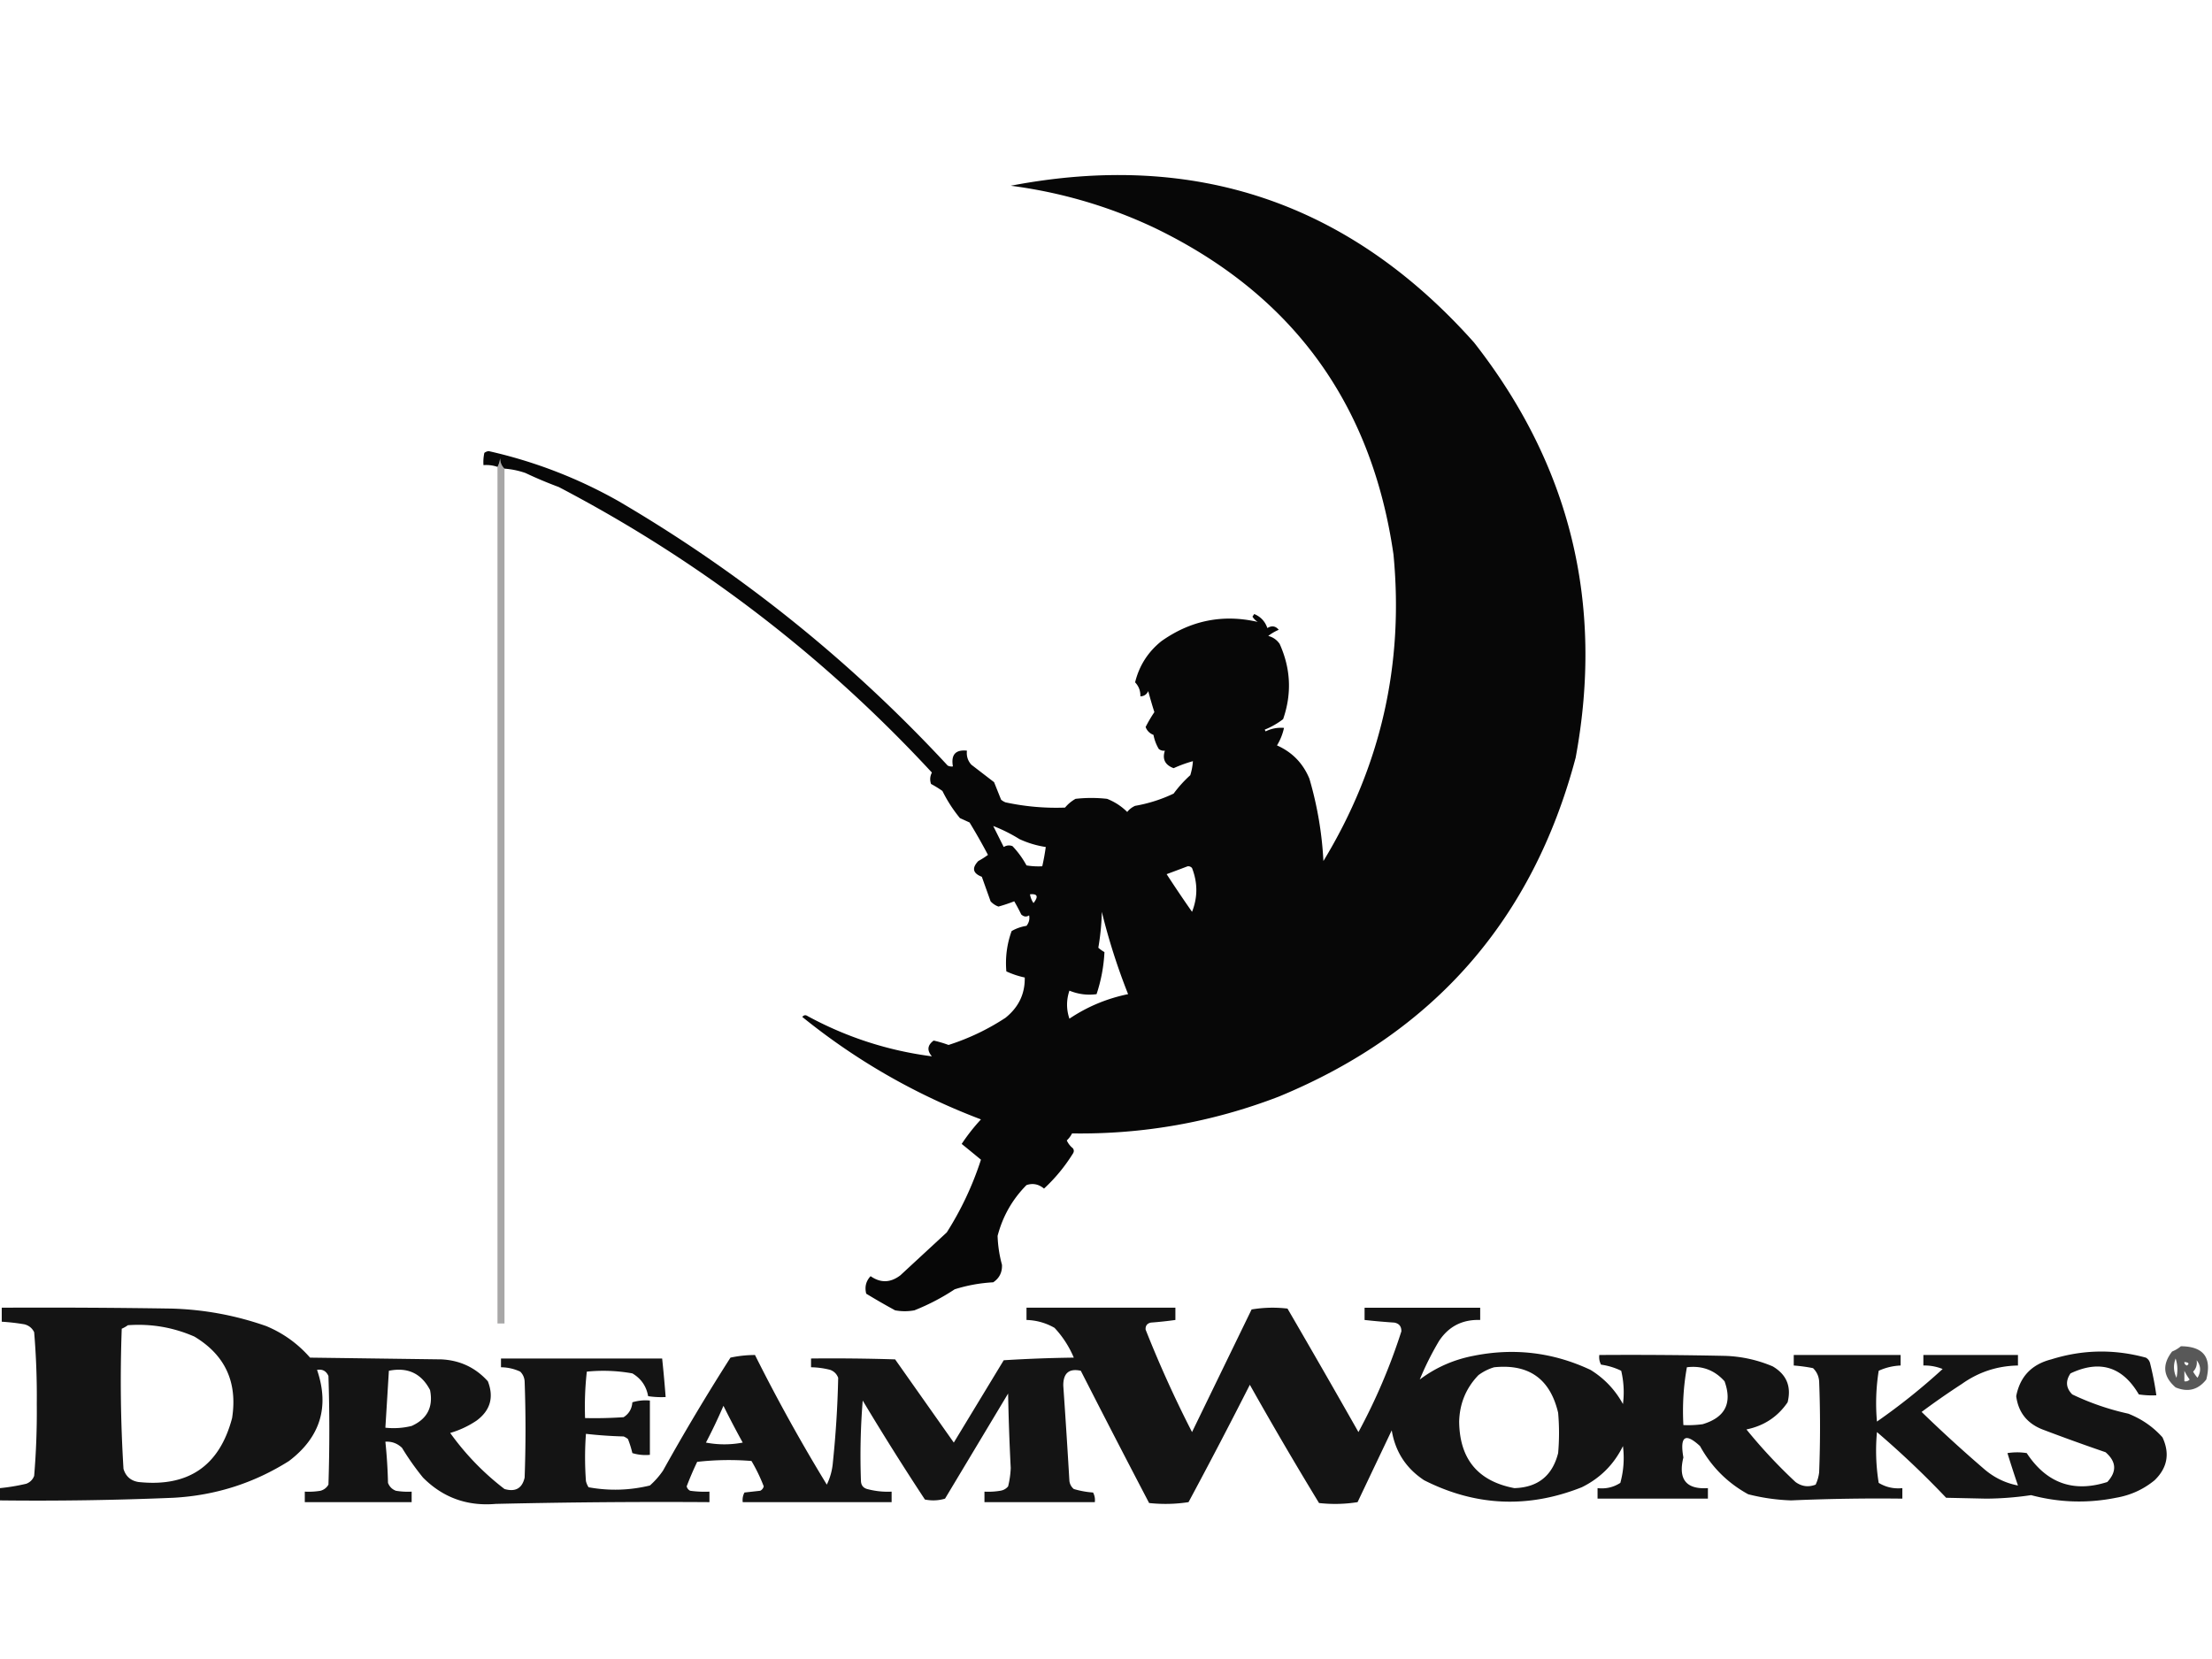 <svg clip-rule="evenodd" fill-rule="evenodd" height="1875" image-rendering="optimizeQuality" shape-rendering="geometricPrecision" text-rendering="geometricPrecision" width="2500" xmlns="http://www.w3.org/2000/svg" viewBox="505.5 401.832 1262.77 775.348"><path d="M793.5 583.5c-1.63-1.526-2.463-3.526-2.5-6-.198 1.882-.698 3.548-1.5 5-2.554-.888-5.221-1.221-8-1-.163-2.357.003-4.69.5-7a4.933 4.933 0 0 1 2.5-1c26.079 5.875 50.746 15.375 74 28.5 69.987 40.963 132.654 91.296 188 151 .95.483 1.95.649 3 .5-1.19-6.681 1.48-9.681 8-9-.36 3.064.48 5.731 2.5 8 4.33 3.333 8.67 6.667 13 10 1.33 3.333 2.67 6.667 4 10a9.39 9.39 0 0 0 2.5 1.5c11.21 2.42 22.54 3.42 34 3a21.586 21.586 0 0 1 6-5c6-.667 12-.667 18 0 4.38 1.729 8.22 4.229 11.5 7.5 1.19-1.524 2.69-2.69 4.5-3.5a84.651 84.651 0 0 0 22-7 70.533 70.533 0 0 1 9.5-10.5 34.238 34.238 0 0 0 1.5-8 74.58 74.58 0 0 0-11 4c-4.92-1.835-6.58-5.169-5-10-1.32.17-2.49-.163-3.5-1a24.569 24.569 0 0 1-3-8c-2.18-.846-3.68-2.346-4.5-4.5a78.23 78.23 0 0 1 5-8.5 250.246 250.246 0 0 1-3.5-12c-.91 1.939-2.41 2.939-4.5 3 .12-3.088-.88-5.755-3-8 2.33-9.502 7.33-17.335 15-23.5 16.79-11.89 35.12-15.557 55-11a9.527 9.527 0 0 1-3-3c.33-.5.67-1 1-1.5 3.7 1.532 6.2 4.199 7.5 8 2.52-1.528 4.68-1.194 6.5 1-2.15.91-4.15 2.077-6 3.5 2.7.69 4.86 2.19 6.5 4.5 6.38 14.131 7.04 28.465 2 43a44.269 44.269 0 0 1-10.5 6c.17.333.33.667.5 1 3.28-1.637 6.78-2.304 10.5-2a32.143 32.143 0 0 1-4 10c8.69 3.856 14.86 10.19 18.5 19a203.97 203.97 0 0 1 8 47c32.69-53.781 46.03-112.114 40-175-12.47-86.455-57.97-148.622-136.5-186.5-26.05-12.279-53.38-20.279-82-24 105.19-20.168 193.36 9.665 264.5 89.5 54.95 70.122 74.28 149.122 58 237-24.54 92.536-81.04 157.036-169.5 193.5-37.97 14.594-77.3 21.594-118 21a14.029 14.029 0 0 1-3 4c.8 1.771 1.97 3.271 3.5 4.5.67 1 .67 2 0 3-4.65 7.469-10.15 14.136-16.5 20-3.05-2.548-6.38-3.214-10-2-8.07 8.14-13.57 17.8-16.5 29 .18 5.56 1.01 11.06 2.5 16.5.19 4.3-1.48 7.63-5 10-7.52.41-14.85 1.74-22 4-7.23 4.78-14.89 8.78-23 12-3.67.67-7.33.67-11 0a390.98 390.98 0 0 1-16.5-9.5c-.972-3.87-.138-7.21 2.5-10 5.69 3.98 11.36 3.82 17-.5 8.83-8.17 17.67-16.33 26.5-24.5a181.124 181.124 0 0 0 19.5-41.5c-3.73-3.074-7.39-6.074-11-9 3.27-4.943 6.94-9.609 11-14-37.27-14.124-71.267-33.624-102-58.5.865-1.083 1.865-1.249 3-.5 22.235 12.078 45.9 19.745 71 23-2.91-3.374-2.57-6.374 1-9 2.76.601 5.59 1.435 8.5 2.5a132.426 132.426 0 0 0 32.5-15.5c7.52-6.041 11.19-13.707 11-23a48.683 48.683 0 0 1-10.5-3.5c-.68-7.892.32-15.559 3-23 2.57-1.502 5.41-2.502 8.5-3 1.43-1.831 1.93-3.831 1.5-6-1.51 1.035-3.01.868-4.5-.5a106.164 106.164 0 0 0-4-7.5 92.706 92.706 0 0 1-9 3 10.914 10.914 0 0 1-4.5-3c-1.67-4.667-3.33-9.333-5-14-5.16-1.987-5.82-4.987-2-9a46.938 46.938 0 0 0 5.5-3.5 343.223 343.223 0 0 0-10.5-18.5c-1.82-.829-3.65-1.663-5.5-2.5a79.633 79.633 0 0 1-10-15.5 64.167 64.167 0 0 0-6.5-4c-.76-2.269-.59-4.436.5-6.5-61.738-66.673-132.738-121.006-213-163a237.226 237.226 0 0 1-19-8 47.11 47.11 0 0 0-12-2.5zm279 204a90.707 90.707 0 0 1 15 7.5c4.8 2.213 9.8 3.713 15 4.5a127.97 127.97 0 0 1-2 11 40.9 40.9 0 0 1-9-.5 51.209 51.209 0 0 0-8-11c-1.74-.651-3.4-.485-5 .5l-6-12zm111 23c1-.086 1.83.248 2.5 1 3.27 8.418 3.27 16.752 0 25a737.448 737.448 0 0 1-14.5-21.5c4.11-1.515 8.11-3.015 12-4.5zm-90 16c4.29-.412 4.95 1.255 2 5a11.65 11.65 0 0 1-2-5zm41 10a358.581 358.581 0 0 0 15 47c-12.12 2.483-23.29 7.149-33.5 14-1.79-5.312-1.79-10.645 0-16 5.04 2.058 10.21 2.724 15.5 2a89.773 89.773 0 0 0 4.5-24 20.737 20.737 0 0 1-3.5-2.5c1.17-6.737 1.84-13.57 2-20.5z" opacity=".969"/><path d="M793.5 583.5v488h-4v-489c.802-1.452 1.302-3.118 1.5-5 .037 2.474.87 4.474 2.5 6z" fill="#231f20" opacity=".392"/><path d="M506.5 1062.5c32.335-.17 64.668 0 97 .5 18.545.53 36.545 3.87 54 10 9.729 4.06 18.062 10.06 25 18 25 .33 50 .67 75 1 10.627.53 19.46 4.7 26.5 12.5 3.568 9.18 1.402 16.68-6.5 22.5a53.93 53.93 0 0 1-15 7c8.769 12.22 19.102 22.89 31 32 6.253 1.8 10.086-.37 11.5-6.5.667-18.33.667-36.67 0-55-.163-2.18-.996-4.01-2.5-5.5a26.483 26.483 0 0 0-11-2.5v-5h92c.777 7.32 1.443 14.65 2 22-3.35.17-6.683 0-10-.5-1.026-5.72-4.026-10.06-9-13a93.587 93.587 0 0 0-26-1 179.668 179.668 0 0 0-1 26.5c7.341.17 14.674 0 22-.5 3.045-1.93 4.712-4.77 5-8.5a25.821 25.821 0 0 1 10-1v31c-3.398.32-6.732-.01-10-1a59.405 59.405 0 0 0-2.5-8 9.246 9.246 0 0 0-2.5-1.5c-7.247-.19-14.413-.69-21.5-1.5-.667 9-.667 18 0 27 .309 1.27.809 2.43 1.5 3.5 11.727 2.14 23.394 1.81 35-1a45.53 45.53 0 0 0 7.5-8.5 1240.46 1240.46 0 0 1 38.5-64.5 67.29 67.29 0 0 1 14-1.5 1002.816 1002.816 0 0 0 41 74c1.981-4.05 3.147-8.38 3.5-13a579.99 579.99 0 0 0 3-48c-.833-2.17-2.333-3.67-4.5-4.5a46.522 46.522 0 0 0-11-1.5v-5c16.003-.17 32 0 48 .5 11.17 15.83 22.33 31.67 33.5 47.5 9.5-15.67 19-31.33 28.5-47 13.32-.83 26.65-1.33 40-1.5a57.17 57.17 0 0 0-11-17c-4.95-2.83-10.28-4.33-16-4.5v-7h85v7c-4.64.65-9.3 1.15-14 1.5-2.15.48-3.15 1.81-3 4a661.5 661.5 0 0 0 26.5 58.5c11.33-23.33 22.67-46.67 34-70a72.123 72.123 0 0 1 20.5-.5c13.63 23.42 27.13 46.92 40.5 70.5a335.872 335.872 0 0 0 24.5-57.5c.06-2.81-1.27-4.47-4-5-5.69-.37-11.36-.87-17-1.5v-7h66v7c-10.14-.35-17.97 3.65-23.5 12-4.27 7.2-7.93 14.53-11 22 9.06-6.81 19.23-11.31 30.5-13.5 23.23-4.71 45.57-2.05 67 8 7.88 4.88 14.05 11.38 18.5 19.5a52.8 52.8 0 0 0-1-19c-3.57-1.74-7.4-2.91-11.5-3.5-.91-1.7-1.24-3.53-1-5.5 24-.17 48 0 72 .5 9.38.34 18.38 2.34 27 6 7.91 4.67 10.75 11.5 8.5 20.5-5.64 8.27-13.47 13.44-23.5 15.5a297.276 297.276 0 0 0 28 30c3.56 2.59 7.39 3.09 11.5 1.5 1.04-2.21 1.71-4.55 2-7 .67-17.33.67-34.67 0-52-.23-2.96-1.4-5.46-3.5-7.5-3.65-.72-7.31-1.22-11-1.5v-6h61v6c-4.4.2-8.56 1.2-12.5 3-1.53 9.61-1.86 19.28-1 29a358.656 358.656 0 0 0 37.5-30 27.42 27.42 0 0 0-11-2v-6h54v6c-11.79.21-22.45 3.71-32 10.5a434.691 434.691 0 0 0-23 16 797.304 797.304 0 0 0 35 32c5.85 5.23 12.51 8.56 20 10-2.1-6.14-4.1-12.3-6-18.5 3.74-.58 7.4-.58 11 0 11.33 17.18 26.66 22.68 46 16.5 5.53-5.96 5.2-11.63-1-17-12.05-4.13-24.05-8.46-36-13-8.8-3.45-13.8-9.79-15-19 2.14-11.15 8.81-18.15 20-21 17.88-5.61 35.88-5.94 54-1 1.35.77 2.18 1.94 2.5 3.5 1.49 5.96 2.66 11.96 3.5 18-3.35.17-6.68 0-10-.5-9.32-15.88-22.32-19.88-39-12-2.95 4.34-2.62 8.34 1 12 10.23 4.89 20.9 8.56 32 11 7.65 3.01 14.15 7.51 19.5 13.5 4.31 9.25 2.81 17.42-4.5 24.5-6.4 5.25-13.73 8.58-22 10-16.26 3.27-32.43 2.77-48.5-1.5-8.41 1.26-16.91 1.93-25.5 2-7.67-.17-15.33-.33-23-.5a523.012 523.012 0 0 0-39.5-37.5c-.89 9.73-.56 19.39 1 29 4.14 2.5 8.64 3.5 13.5 3v6c-21.18-.26-42.35.08-63.5 1-8.3-.28-16.47-1.45-24.5-3.5-11.81-6.47-20.97-15.64-27.5-27.5-8.45-7.81-11.61-5.64-9.5 6.5-3.08 12.48 1.59 18.31 14 17.5v6h-63v-6c4.74.54 9.07-.46 13-3 1.89-6.88 2.39-13.88 1.5-21-5.14 10.47-12.97 18.31-23.5 23.5-30.68 12.18-60.68 10.84-90-4-10.32-6.8-16.48-16.3-18.5-28.5-6.5 13.67-13 27.33-19.5 41a81.462 81.462 0 0 1-22 .5 2244.409 2244.409 0 0 1-39.5-67.5 3167.193 3167.193 0 0 1-35 67c-7.42 1.15-14.92 1.31-22.5.5a7906.86 7906.86 0 0 1-39-75.5c-6.71-1.47-10.05 1.37-10 8.5 1.26 18.14 2.43 36.31 3.5 54.5.27 1.83 1.11 3.33 2.5 4.5 3.58 1.07 7.25 1.74 11 2 .91 1.7 1.24 3.53 1 5.5h-63v-6c3.02.16 6.02 0 9-.5 1.83-.27 3.33-1.11 4.5-2.5.86-3.45 1.36-6.95 1.5-10.5a1309.4 1309.4 0 0 1-1.5-42.5l-36 60c-3.74 1.13-7.58 1.29-11.5.5-12.23-18.57-24.06-37.4-35.5-56.5a390.377 390.377 0 0 0-1 46c.11 2.35 1.277 3.85 3.5 4.5 4.59 1.23 9.25 1.73 14 1.5v6h-85c-.239-1.97.094-3.8 1-5.5 3-.33 6-.67 9-1 1.016-.52 1.682-1.35 2-2.5a96.583 96.583 0 0 0-7-14.5 160.563 160.563 0 0 0-31 .5 184.472 184.472 0 0 0-6 14c.318 1.15.984 1.98 2 2.5 3.652.5 7.318.67 11 .5v6c-40.674-.27-81.341.06-122 1-16.295 1.41-30.128-3.59-41.5-15a151.666 151.666 0 0 1-12-17c-2.703-2.57-5.869-3.73-9.5-3.5.817 7.75 1.317 15.59 1.5 23.5.833 2.17 2.333 3.67 4.5 4.5 2.982.5 5.982.66 9 .5v6h-61v-6c3.018.16 6.018 0 9-.5 1.992-.57 3.492-1.74 4.5-3.5a960.77 960.77 0 0 0 0-62c-1.276-2.89-3.443-4.05-6.5-3.5 7.195 21.09 1.862 38.42-16 52-20.074 12.68-42.074 19.68-66 21a1856.644 1856.644 0 0 1-99 1.5v-7a117.11 117.11 0 0 0 15-2.5c2.167-.83 3.667-2.33 4.5-4.5 1.14-13.6 1.64-27.27 1.5-41 .14-13.73-.36-27.4-1.5-41-1.109-2.31-2.943-3.81-5.5-4.5-4.313-.74-8.647-1.24-13-1.5v-8zm72 10c13.217-.96 25.884 1.2 38 6.5 17.513 10.53 24.68 26.03 21.5 46.5-7.232 27.39-25.065 39.55-53.5 36.5-4.396-.73-7.23-3.23-8.5-7.5a816.604 816.604 0 0 1-1-80 19.242 19.242 0 0 0 3.5-2zm780 24c19.79-2.02 31.96 6.65 36.5 26 .67 7.67.67 15.33 0 23-3.29 12.96-11.62 19.62-25 20-20.78-3.96-31.28-16.62-31.5-38 .27-10.31 3.93-19.15 11-26.5 2.82-2.08 5.82-3.58 9-4.5zm110 0c8.62-1.06 15.79 1.61 21.5 8 4.51 12.49.34 20.66-12.5 24.5-3.65.5-7.32.67-11 .5-.61-11.25.06-22.25 2-33zm-741 2c10.726-2.16 18.56 1.51 23.5 11 1.924 9.65-1.576 16.49-10.5 20.5a42.844 42.844 0 0 1-15 1c.677-10.83 1.344-21.67 2-32.5zm191 20a534.007 534.007 0 0 0 11 21c-7 1.33-14 1.33-21 0a300.81 300.81 0 0 0 10-21z" opacity=".92"/><path d="M1750.5 1084.5c12.93.1 17.77 6.44 14.5 19-4.66 5.91-10.49 7.41-17.5 4.5-7.15-6.17-7.82-13.01-2-20.5 1.9-.77 3.56-1.77 5-3zm-3 7c1.14 3.48 1.31 7.14.5 11-1.72-3.62-1.88-7.29-.5-11zm12 1c2.45 3.07 2.62 6.4.5 10a20.46 20.46 0 0 1-2.5-3.5c1.73-1.79 2.4-3.96 2-6.5zm-7 1c2.48.23 2.98.9 1.5 2-1.03-.34-1.53-1-1.5-2zm0 5c.8 1.69 1.8 3.36 3 5-.82.89-1.82 1.22-3 1v-6z" opacity=".655"/></svg>